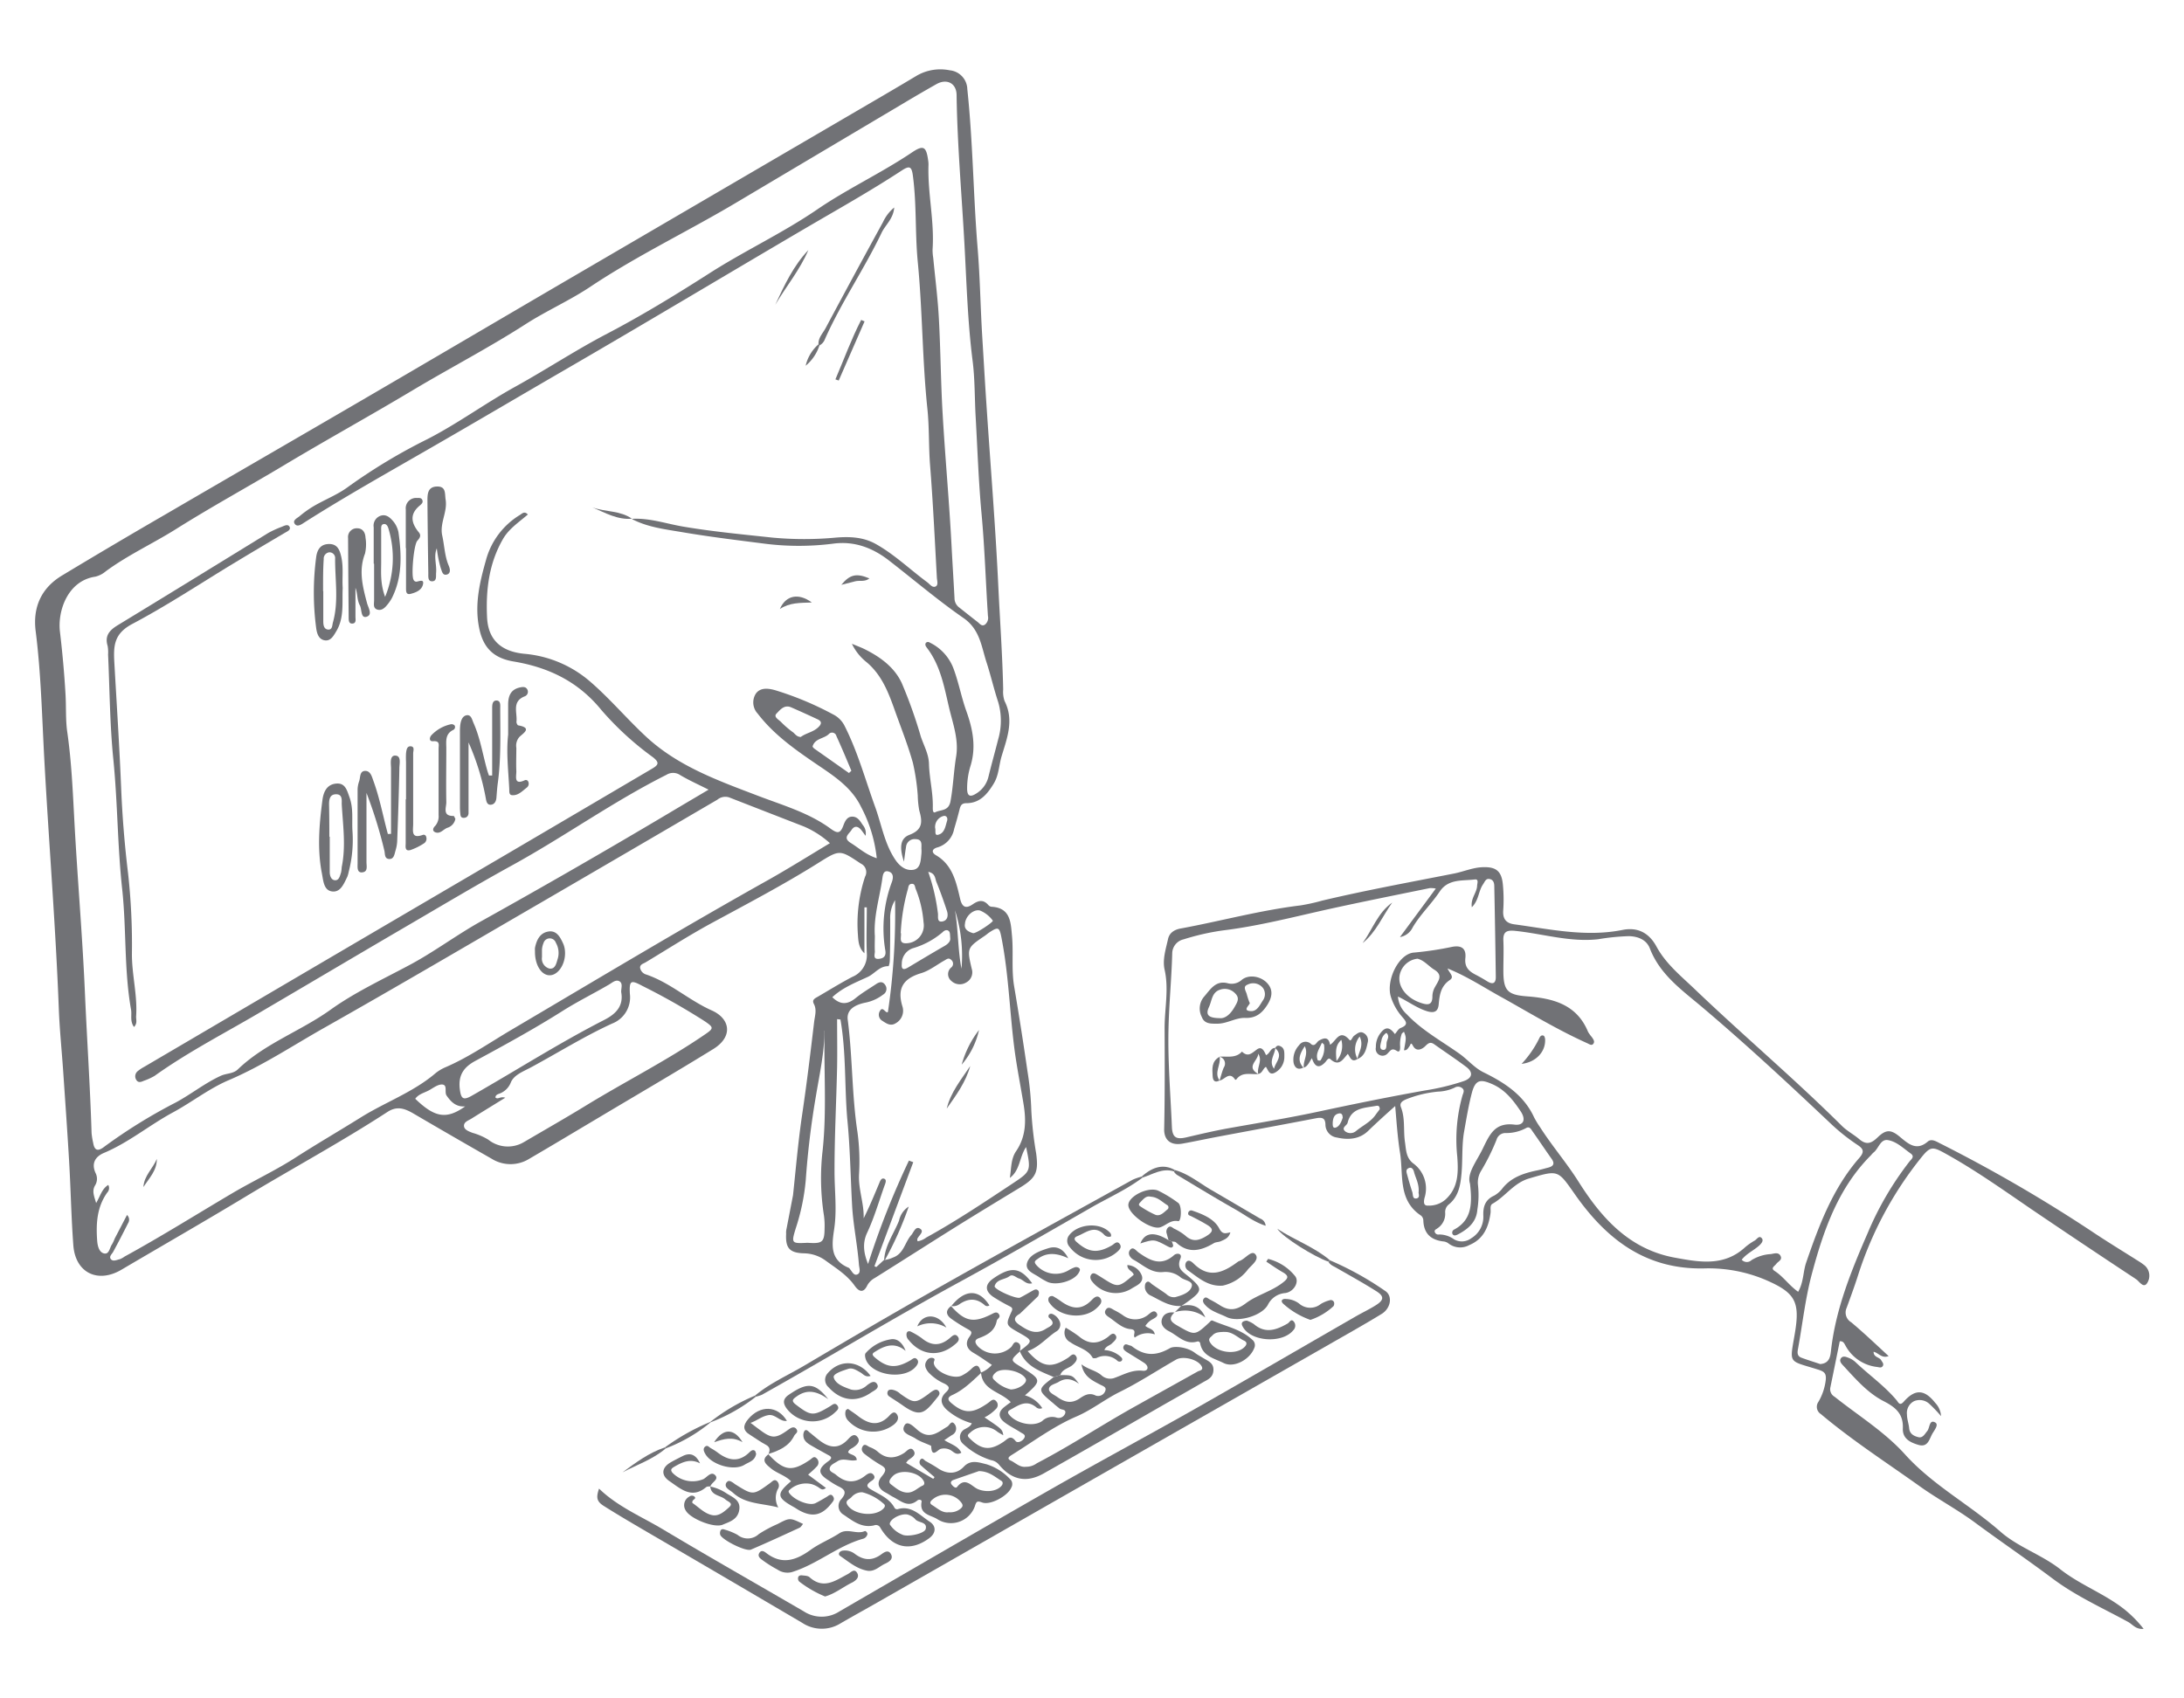 <svg xmlns="http://www.w3.org/2000/svg" width="450" height="350" viewBox="0 0 450 350"><title>img_aaf</title><path d="M202.13,282.85a5.84,5.84,0,0,0,2.24-1.58c-1.28-.84-2.5-1.74-3.81-2.49-1.49-.86-1.7-2.09-.81-3.3.65-.9.46-1.13-.34-1.57a34.17,34.17,0,0,1-3.35-2.1c-1.11-.79-1.34-1.72-.1-2.65l0,0c2.85,3.18,4.61,3.54,8.31,1.68.53-.26,1.12-.66,1.56,0s-.37.91-.45,1.32c-.39,2.12-1.91,2.95-3.7,3.61-1,.36-.8,1-.17,1.7a4.9,4.9,0,0,0,6.77.19c.45-.37.58-1.43,1.47-.95.71.38.46,1.15.38,1.8l0,0c-2,1.82-2,1.82.34,3.24l.19.12c3.94,2.45,4,2.65.53,5.68a6.33,6.33,0,0,1,3.56,2.63,1.14,1.14,0,0,1-1.31-.23c-2-1.57-3.58-.34-5.25.56-.46.24-.67.53-.28,1,1.43,1.84,5,2.64,6.83,1.33a2.93,2.93,0,0,1,2.94-.71,1.42,1.42,0,0,0,1.8-.88c.23-.89-.77-.66-1.18-1s-.81-.63-1.2-1c-3.41-2.85-3.41-2.85,0-5.46l1.36-.41c2.52,0,2.52,0,3.87,1.8-1.65-1.2-2.91-1.18-4.2-.4-.73.45-1.94.6-2,1.5,0,.7,1,1.12,1.69,1.59,1.5,1.08,2.91,1.48,4.65.31.88-.6,1.94-1.28,3.28-.59a1.55,1.55,0,0,0,2-1c.31-.8-.65-1-1.18-1.31-1.63-.86-3.3-1.65-3.74-4.12,1.42,1.07,2.95,1.25,4.12,2.26a2.64,2.64,0,0,0,2.5.6c2-.68,3.72-1.78,6-1.54,1.15.13,1.4-.92.23-1.67s-2.37-1.47-3.56-2.22c-.46-.29-.88-.71-.56-1.26s.8-.17,1.21-.07a1.5,1.5,0,0,1,.42.15c2.54,2,4.92,2.12,7.88.41.89-.51,3.58-.23,5.17,1,.53.4,1.12.7,1.68,1.05,1,.61,2.18,1,2.1,2.53s-1.22,1.92-2.22,2.5c-2.86,1.67-5.75,3.29-8.62,4.93-8,4.61-16.06,9.25-24.13,13.81-3.55,2-6.59,1.37-9.21-1.8a2.69,2.69,0,0,0-1.66-.94,15,15,0,0,1-5.82-3.42,1.83,1.83,0,0,1,.52-3c.5-.3,1.06-.5,1.35-1.17a13.47,13.47,0,0,1-5-2.65c-1.33-1.15-1.74-2.41-.33-3.73.88-.83.72-1.23-.26-1.78a9.85,9.85,0,0,1-3.39-2.4c-.58-.77-.91-1.54-.25-2.4a1.1,1.1,0,0,1,1.15-.51c.75.17.23.62.25,1,.1,1.8,4.14,3.58,5.86,2.59a8,8,0,0,0,1.81-1.26c1.38-1.42,1.77-.51,2.07.78-1.83,1.69-3.59,3.48-5.91,4.53-.82.38-1.18.82-.28,1.6,2.48,2.14,4.2,2.29,6.95.5a9.11,9.11,0,0,0,1.08-.76c.45-.39.89-.57,1.33,0a1.1,1.1,0,0,1,0,1.43,8.53,8.53,0,0,1-2.45,1.84c3.66,2.47,3.66,2.47,3.86,3.69-.47-.28-.84-.48-1.19-.71a4.21,4.21,0,0,0-5.65.19c-.6.46-.58.68-.08,1.16,2.42,2.39,4.21,2.59,7,.68.81-.55,1.42-1.48,2.45-.14.36.48,1.29.12,1.71-.49.57-.8-.23-1-.67-1.3-1.11-.72-2.33-1.29-3.36-2.1-1.19-.93-1.35-2.06,0-3.12.43-.34.87-.66,1.33-1C206.14,286.74,202.42,286.56,202.13,282.85Zm9.27,19.42a3.68,3.68,0,0,0,2.24-.73c7-3.64,13.55-8,20.4-11.8,4.23-2.37,8.48-4.72,12.71-7.09.42-.24,1.35-.25.79-1.18-.81-1.34-3.75-2.11-5.22-1.28-3.89,2.22-7.64,4.71-11.65,6.68-3,1.49-5.65,3.63-8.79,5-4.81,2.05-9,5.22-13.48,8-.42.26-1,.69-.2,1.1C209.23,301.41,210.06,302.44,211.4,302.27Zm-3.12-15.93c1.79-.07,3.47-1.41,3.07-2.19-.84-1.62-4.84-2.47-6.19-1.3-.45.39-.94.95-.34,1.49A7.11,7.11,0,0,0,208.28,286.34Z" fill="#717276"/><path d="M274,259.71A64,64,0,0,1,285.36,266c1.64,1,1.24,3.6-.68,4.77-3.51,2.15-7.11,4.16-10.68,6.21l-45.42,25.93-47.9,27.38c-2.49,1.42-5,2.8-7.48,4.24a7.3,7.3,0,0,1-7.94-.12q-15.4-9.06-30.84-18.07c-3.3-1.93-6.61-3.85-9.84-5.89-1.66-1-1.79-1.79-1.15-3.68,3.83,3.72,8.74,5.75,13.22,8.43,9.59,5.74,19.32,11.25,29,16.89a6.73,6.73,0,0,0,7.29,0c14.57-8.45,29.12-16.93,43.74-25.28,9.45-5.39,19-10.52,28.5-15.88,11.43-6.48,22.78-13.1,34.17-19.65,1.34-.77,2.74-1.43,4.05-2.25,1.81-1.12,1.87-1.91.09-3-2.67-1.69-5.45-3.21-8.18-4.79-.57-.33-1.22-.55-1.56-1.18Z" fill="#717276"/><path d="M186.7,301.47l5.59,3.29.27-.36c-.91-.78-1.84-1.54-2.73-2.35a.88.88,0,0,1-.22-1.2c.43-.59.76,0,1.09.22.9.49,1.79,1,2.65,1.57,1.86,1.21,3.78,1.16,5.24-.39s3.16-.85,4.67-.5a11.21,11.21,0,0,1,4.8,3,1.41,1.41,0,0,1,.32,1.79c-.69,1.72-4.31,3.71-6,3.09-1.08-.38-1.21-.22-1.54.84a5.23,5.23,0,0,1-7.64,2.64c-1.33-.91-3.82-.93-3.31-3.63.08-.46-.58-.51-.84-.29-1.95,1.62-3.43.11-5-.69-.52-.26-1-.62-1.52-.89-1.59-.82-2-2-.83-3.39s.75-1.78-.48-2.46a29.82,29.82,0,0,1-2.91-2c-.57-.41-1-1-.56-1.7s1,0,1.52.18a5.37,5.37,0,0,1,1.53.87c1.74,1.58,3.53,1.54,5.45.34.6-.38,1.35-1.47,2-.51s-.5,1.48-1.15,2A3.57,3.57,0,0,0,186.7,301.47Zm15,1.69c-1.52.53-3.37,1.16-5.21,1.81-.49.17-.76.54-.38,1s.84.79,1.09.46c1.72-2.2,3-.07,4.35.47,1.59.65,3.78.49,4.81-.71.29-.34.33-.75,0-1C205,304.36,203.81,303.2,201.7,303.16ZM187,307.59c1.29,0,2.08-1,3.13-1.45.34-.15.41-.53.19-.93-1-1.92-4.9-2.55-6.38-1-.45.47-1.05,1.16-.37,1.68C184.57,306.63,185.57,307.58,187,307.59Zm8.5,4.05a3.31,3.31,0,0,0,2.36-.69c.44-.36.67-.68.24-1.26a4.1,4.1,0,0,0-5.76-.84c-.49.39-1.05.84-.26,1.32C193.16,310.83,194.15,311.84,195.49,311.64Z" fill="#717276"/><path d="M174.75,299.27c.46.63,1.61.4,1.8,1.59-1.29.43-2.74-.54-4,.28-.61.41-1.47.7-1.59,1.43s.8.92,1.28,1.34c1.95,1.69,3.91,1.84,6,.22.51-.4,1.21-.9,1.75-.19s-.2,1.09-.66,1.41c-1.16.84-.43,1.27.33,1.71,1.69,1,3.59,1.75,4.62,3.61a.6.6,0,0,0,.74.32c2.8-.79,4.53,1.29,6.5,2.57,1.46.94,1.34,2.39-.05,3.42-3.86,2.86-7.6,2.09-10.1-2.18a1,1,0,0,0-1.28-.45c-2.55.59-4.38-.92-6.25-2.19a2.06,2.06,0,0,1-.46-3.26c1.17-1.39.64-2-.68-2.62a15.88,15.88,0,0,1-1.89-1.15c-2.3-1.44-2.39-2.4-.15-4,1-.72.55-1-.12-1.34-1.16-.65-2.32-1.27-3.46-1.94-.77-.45-1.52-1-1.55-2a1.57,1.57,0,0,1,.25-1c.33-.34.66,0,.94.26.75.6,1.47,1.23,2.23,1.8,1.93,1.44,3.78,1.76,5.66-.18.5-.51,1.37-1.63,2.14-.49.59.87-.28,1.62-1.06,2.12C175.29,298.57,174.9,298.77,174.75,299.27Zm2.92,8.25a2.84,2.84,0,0,0-2.22,1c-.4.49-1.49.69-.79,1.7,1.41,2,5.65,2.39,7.34.69.42-.42.44-.77,0-1.08A10.53,10.53,0,0,0,177.67,307.52Zm5.66,6.61a5.46,5.46,0,0,0,2.55,2.11c1,.56,4.6-.14,4.86-1.16.37-1.54-1.58-1.2-2.2-2.05a3.09,3.09,0,0,0-1.28-.83C186.06,311.65,183.27,312.94,183.33,314.13Z" fill="#717276"/><path d="M218.47,283.37l-1.36.41c-2.78-1.2-5.74-2.17-7-5.36l0,0c2.78-2.11,2.78-2.11-.19-3.8-2.72-1.55-2.75-1.57-1.47-4.4.34-.73-.13-.87-.6-1.12a35.84,35.84,0,0,1-3.24-1.87c-1.73-1.22-1.67-2.57.06-3.77,3.66-2.54,5.57-2.32,8,1-1.23.33-1.84-.76-2.73-1-.67-.22-1.29-1-2-.42-1,.7-2.6.57-3,2-.17.67,4.47,2.74,5.24,2.37s1.79-1,2.7-1.49c.33-.18.7-.31,1,0s.19.8,0,1.21c0,0-3.72,3.6-3.77,3.62-1.25.69-1.33,1.41-.12,2.24,1.69,1.17,3.41,2.19,5.46.88.81-.53,2.35-.95.71-2.31a.49.49,0,0,1,.12-.76.75.75,0,0,1,.6,0,2.74,2.74,0,0,1,1.55,1.79,1.66,1.66,0,0,1-.89,1.85c-1.93,1.3-3.45,3.17-5.8,4,3,3.37,4.86,3.6,8.35,1.35.46-.3,1.07-1.18,1.64-.28.39.61-.14,1.25-.65,1.71C220.28,282,218.9,282.08,218.47,283.37Z" fill="#717276"/><path d="M235.43,242.67c-3.3,2.49-7.07,4.15-10.62,6.19-9.05,5.2-18.08,10.42-27.24,15.41-13.68,7.46-27,15.56-40.58,23.16a7.16,7.16,0,0,1-1.24.39l-.19-.21c3.06-2.56,6.72-4.16,10.11-6.16,9.61-5.69,19.25-11.33,29-16.82,12.85-7.26,25.8-14.37,38.72-21.52a11.66,11.66,0,0,1,1.86-.64Z" fill="#717276"/><path d="M242,270.46c-1.31,1.28-.85,1.9.65,2.75,3.5,2,3.53,2.1,6.51-.68.22-.2.39-.51.69-.38,2.76,1.21,5.85,1.76,8.15,3.92a1.42,1.42,0,0,1,.42,1.76c-.89,2.32-4.14,4.14-6.3,3.06-1.84-.93-4.31-1.36-4.82-4a.48.48,0,0,0-.63-.43c-2.44.72-3.95-1.19-5.78-2.11-.89-.45-1.82-1.25-1.5-2.45s1.42-1.57,2.63-1.41Zm10.27,4c-.87.07-1.78,0-2.44.72-.36.41-1,.65-.51,1.44,1.23,2.08,5.19,2.7,7,1.07.56-.5.74-1.06.06-1.39C255,275.68,253.93,274.37,252.24,274.49Z" fill="#717276"/><path d="M158.3,299.68c3.26,3.47,4.88,3.69,8.61,1.14.41-.27.78-.84,1.32-.32a1.17,1.17,0,0,1,0,1.78c-.53.59-1.15,1.09-1.72,1.62l3.67,2.73c-.67.54-1,.25-1.36,0a5.36,5.36,0,0,0-1.57-.78,5,5,0,0,0-4.53,1.15c-.39.3-.22.56.06.89,1.18,1.38,4,2.46,5.22,1.89.79-.39,1.55-.85,2.31-1.29.43-.26.87-.77,1.31-.15s.07,1-.26,1.42c-2,2.58-4,3-6.79,1.43-.32-.18-.62-.4-.94-.58-3.62-2-3.71-2.74-.64-5.36-1.21-1.24-3-1.65-4.25-2.74-.91-.76-2-1.62-.42-2.8Z" fill="#717276"/><path d="M178.73,316.13a1.27,1.27,0,0,1-1,1c-5.24,1.51-9.41,5.27-14.62,6.86a3.65,3.65,0,0,1-2.91-.53,25.31,25.31,0,0,1-3.16-2c-.47-.33-1-.8-.57-1.46s1-.26,1.36,0c3.28,2.57,6.21,1.55,9.22-.63,1.83-1.32,4-2.16,5.9-3.4,1.72-1.12,3.56.33,5.26-.46C178.37,315.49,178.72,315.77,178.73,316.13Z" fill="#717276"/><path d="M243.34,269.13c-2.34.16-4.2-1.12-6.15-2.1a2.06,2.06,0,0,1-1.29-1.67c0-.45,0-.94.42-1.18s.74.25,1.08.49c.95.68,1.95,1.31,2.91,2a2.22,2.22,0,0,0,1.81.65c1.36-.36,3-.9,3.41-2.14s-1.45-1.27-2.24-1.92a4.89,4.89,0,0,0-3.5-1.13c-2.6.31-4.22-1.44-6.17-2.49-.76-.4-1.34-1.29-.82-2,.64-.91,1.27.1,1.8.47,2.33,1.65,4.62,2.92,7.3.55.56-.5,1.78-.4,1.31.72-.83,2,.49,2.68,1.58,3.59,3.08,2.58,3.08,3-.21,5.38-.42.3-.85.57-1.28.86Z" fill="#717276"/><path d="M261.28,259.43a10.32,10.32,0,0,1,5.53,3.5c1,1.17-.18,3.29-2,3.54a4.34,4.34,0,0,0-3.58,2.44c-1.24,2.25-6.11,3.68-8.51,2.5-1.49-.74-3.2-1.15-4.38-2.46-.36-.4-.69-.88-.28-1.36s.81,0,1.17.18c.72.37,1.42.76,2.1,1.2,1.89,1.22,3.42,1.07,5.35-.38,2.3-1.74,5.29-2.44,7.64-4.28,1.12-.87,1.32-1.36,0-2.12s-2.28-1.46-3.41-2.2Z" fill="#717276"/><path d="M232.49,248.37c-.07-1.8,4.06-3.9,6.15-3a25.68,25.68,0,0,1,4.12,2.52c.81.58.65,3.88,0,3.76-1.55-.3-2.44.83-3.65,1.25C237.26,253.57,232.56,250.32,232.49,248.37Zm4.58-1.76c-.93-.25-1.5.52-2.17,1.21-.41.43-.19.64.13.83a20.43,20.43,0,0,0,3,1.68c1,.4,1.75-.46,2.47-1.06a.55.55,0,0,0,0-.93C239.45,247.72,238.61,246.7,237.07,246.61Z" fill="#717276"/><path d="M165.47,314.05c-.26.29-.44.66-.74.79-3.32,1.53-6.64,3.06-10,4.5-1.06.45-5.78-1.91-6.31-3a1.22,1.22,0,0,1,0-.82c.14-.42.5-.46.9-.3a12.5,12.5,0,0,1,2.63,1.07,3.34,3.34,0,0,0,4.41-.16,26,26,0,0,1,3.87-2.07C162.74,312.74,162.75,312.75,165.47,314.05Z" fill="#717276"/><path d="M251.93,264.94c-3,.23-5-1.62-7.1-3.11a1.26,1.26,0,0,1-.4-1.76c.51-.61,1.18,0,1.53.34,3.22,3.19,6.19,1.78,9.14-.42a.75.75,0,0,1,.2-.1c1.23-.37,2.52-2.35,3.34-1.43,1,1.14-.92,2.32-1.66,3.33A8.8,8.8,0,0,1,251.93,264.94Z" fill="#717276"/><path d="M158.32,299.7c.37-.83.41-1.49-.58-2s-2.11-1.33-3.18-2c-1.54-.91-1.5-1.94-.42-3.23,2.47-2.95,6.07-2.87,8,.34-1.51.22-2.34-1.46-3.87-1.18-1.37.26-2.31,1.15-3.63,1.59,4.11,3.09,4.54,3.82,7.92,1.31.46-.34,1.12-.66,1.56,0s-.24.89-.47,1.33c-1.12,2.25-3.19,3.11-5.39,3.79Z" fill="#717276"/><path d="M240.76,255.56c-.11-.42-.24-.85-.34-1.28a1.2,1.2,0,0,1,.34-1.4c.45-.32.82.14,1.18.33a11,11,0,0,1,2.24,1.38c1.43,1.32,2.66,1.17,4.3.19s1.56-1.6.1-2.45c-1-.6-2.05-1.14-3.09-1.67-.32-.16-.76-.21-.67-.69a.62.62,0,0,1,.84-.49c2.17.74,4.5,1.69,5.53,3.64.68,1.28,1.23,1.08,2.32.84-.34,1.23-1.22,1.47-1.95,1.82-.46.21-1.05.16-1.47.42-2.65,1.57-5.24,2.22-7.79-.18-.18-.17-.56-.13-.85-.18Z" fill="#717276"/><path d="M146.34,306.34a9.26,9.26,0,0,1,3.43,1.46c1.34.82,3,1.45,2.5,3.61-.42,1.81-2.05,2.23-3.35,2.79-1.79.77-6.71-1.24-7.63-2.92a2,2,0,0,1,.73-2.86.84.84,0,0,1,1-.06c.5.4,0,.56-.22.82s-.17.52-.1.57c1.32.89,2.48,2.19,4.07,2.49,1.39.27,2.53-.79,3.47-1.64s-.24-1.12-.76-1.58c-1-.91-3-.77-3.13-2.7Z" fill="#717276"/><path d="M179.38,283.54c-1.09.36-1.52-.4-2.13-.73-.77-.43-1.56-1-2.47-.72-1.15.38-3.17,1-3,1.75.34,1.38,2.13,2,3.55,2.51a3.53,3.53,0,0,0,3.28-.85c.61-.46,1.54-1.18,2.1-.28s-.63,1.34-1.22,1.75c-3.05,2.14-6.25,1.73-8.82-1.14a2,2,0,0,1-.16-2.8C173,280.06,177,280.27,179.38,283.54Z" fill="#717276"/><path d="M228.9,254.81a1.31,1.31,0,0,1-1.4-.37c-2-2.09-3.75-.39-5.54.31-.38.15-.9.5-.19,1.14,2.49,2.24,4.36,2.46,7.32.76.49-.28,1.1-1.11,1.67-.22.44.7-.21,1.23-.7,1.66a6.7,6.7,0,0,1-9.67-1.13,1.85,1.85,0,0,1-.21-2.25c1.65-2.4,6-2.91,8.2-1C228.7,254,229.05,254.28,228.9,254.81Z" fill="#717276"/><path d="M186.6,278.39c-2.16-1.8-4.14-1.18-6.13.07-.6.37-1,.57-.27,1.23,2.54,2.21,4.38,2.39,7.38.65.42-.24.86-.76,1.35-.24s.12,1.11-.26,1.56c-2.3,2.7-8.76,1.87-10.2-1.33-.19-.43-.35-1.19-.12-1.46a8.68,8.68,0,0,1,5.08-2.85C184.9,275.7,186,276.79,186.6,278.39Z" fill="#717276"/><path d="M170.66,288.34c-2.11-1.5-4.16-2.23-6.49-.58-.88.62-1.18.94-.16,1.72,3.06,2.34,3.56,2.4,7,.33.5-.3,1-.85,1.52-.18s-.13,1.08-.53,1.48a6.71,6.71,0,0,1-9.94-.88c-.7-1-.84-1.89.44-2.78C166.33,284.82,167.91,284.89,170.66,288.34Z" fill="#717276"/><path d="M194.58,296.78c1.39.88,2.83,1.2,3.5,2.59-1,.58-1.53-.11-2.11-.47a2.76,2.76,0,0,0-2.1-.33c-.63.11-1.91,2.08-2-.56,0-.18-2.2-.84-3.2-1.54s-3.29-1.1-2.26-2.8c.65-1.06,2.06.57,2.84,1.18,2.39,1.9,4.08.23,5.92-.84.5-.29.83-1.4,1.49-.57a1.48,1.48,0,0,1-.49,2.28C195.71,296,195.23,296.35,194.58,296.78Z" fill="#717276"/><path d="M220.11,259.3c-2.46-1.13-4.43-1.24-6.28.12-.4.3-.91.53-.37,1.19a5.27,5.27,0,0,0,6.68,1.19,7,7,0,0,1,1.38-.66,1,1,0,0,1,.8.17c.37.3.12.66-.06,1-1,1.75-4.86,2.77-6.64,1.76a13.58,13.58,0,0,1-1.34-.76c-1.13-.84-3.15-1.37-2.65-3.08s2.65-2.45,4.37-3C217.56,256.75,219,257.16,220.11,259.3Z" fill="#717276"/><path d="M146.37,306.32c-.29,0-.67,0-.85.13-3,2.55-5.3.33-7.61-1.24-1.73-1.19-1.6-2.72.19-3.8.82-.48,1.68-.9,2.52-1.33,1.72-.87,2.83-.19,3.62,1.49-2-1.06-3.67-.26-5.35.72-.56.34-.79.59-.37,1.17a5.76,5.76,0,0,0,6.42,1.35c.77-.42,1.6-1.68,2.43-.79s-.81,1.46-1,2.32Z" fill="#717276"/><path d="M219.59,273.61a28.18,28.18,0,0,1,2.73,1.79c2,1.69,3.91,1.63,5.93.14.48-.36,1.09-1.15,1.63-.35.44.65-.31,1.2-.77,1.66s-1.23.52-1.56,1.37a5.42,5.42,0,0,1,3.34,1.36c.22.21.45.44.29.75s-.63.36-.92.12a3.83,3.83,0,0,0-4.32-.61c-.23.09-.72.08-.79,0-1-1.82-3.09-2.13-4.6-3.23A2.19,2.19,0,0,1,219.59,273.61Z" fill="#717276"/><path d="M160.37,310.66c-3.3-.89-6.72-.66-9.3-3-.43-.39-1-.67-1.35-1.09a.85.85,0,0,1,.11-1.2c.32-.33.68-.13,1,.05s.47.35.72.5c3.61,2.25,3.62,2.26,7.12-.29.48-.35.9-.93,1.48-.35a1.3,1.3,0,0,1,.09,1.64A4.05,4.05,0,0,0,160.37,310.66Z" fill="#717276"/><path d="M170,329a22.77,22.77,0,0,1-5.34-3.09.93.93,0,0,1-.22-.78c.07-.44.48-.53.86-.48s1.15.06,1.48.36c2.9,2.63,5.36.7,7.92-.63.57-.3,1.29-1.22,1.88-.29s-.19,1.58-.93,2C173.75,327,172.08,328.42,170,329Z" fill="#717276"/><path d="M236,273.24c.65.62,1.7.52,1.95,1.75a4.45,4.45,0,0,0-4.13.65c-.52-.5.64-1.61-.91-1.74-1.7-.15-3-1.5-4.38-2.43-.56-.36-1.18-.86-.66-1.6s1.18-.16,1.73.13a14.67,14.67,0,0,1,1.71,1,4.23,4.23,0,0,0,5.46-.23c.47-.36,1.07-.86,1.53-.21s-.28,1-.75,1.28A3.86,3.86,0,0,0,236,273.24Z" fill="#717276"/><path d="M256.89,272.15a6.05,6.05,0,0,1,1.45.71c2.38,2.05,4.65,1.22,7-.13.36-.22.67-1.05,1.23-.39a1.32,1.32,0,0,1-.11,1.81c-2.25,2.75-8.62,2.35-10.33-.64C255.67,272.79,255.75,272.25,256.89,272.15Z" fill="#717276"/><path d="M233.6,262.7c-.2-.79-1.36-.91-1.31-2a3.37,3.37,0,0,1,3,2.24c.37,1.39-1,1.92-2,2.52a6.17,6.17,0,0,1-8.13-1.21c-.43-.49-.7-1.05-.32-1.58s.92-.16,1.36.1l.74.46C230.38,265.43,230.38,265.43,233.6,262.7Z" fill="#717276"/><path d="M178.81,323.71c-2.24-.36-3.92-1.85-5.7-3.06-.57-.39-.12-1.06.66-1.11a3.32,3.32,0,0,1,2.29.62c1.77,1.35,3.5,1.58,5.42.23.53-.38,1.5-1.18,2.08-.16s-.31,1.6-1.15,2C181.23,322.74,180.3,323.88,178.81,323.71Z" fill="#717276"/><path d="M183.76,286.37a3.27,3.27,0,0,1,1.75.87c2.84,2,3.08,2,5.78.05a9.19,9.19,0,0,1,.89-.65c.38-.22.83-.44,1.2,0s.16.83-.13,1.19c-2.6,3.24-3.47,4.48-7.25,1.79-.9-.64-1.84-1.21-2.75-1.83a.81.81,0,0,1-.37-.95C183,286.38,183.39,286.36,183.76,286.37Z" fill="#717276"/><path d="M270,272a16.55,16.55,0,0,1-5.58-3.31c-.65-.59-.25-1.1.57-1a4.76,4.76,0,0,1,2.68.94,3.45,3.45,0,0,0,4.47.09,7,7,0,0,1,1.82-.76.7.7,0,0,1,.91.41,1,1,0,0,1-.11.8A13.13,13.13,0,0,1,270,272Z" fill="#717276"/><path d="M174.71,290.33c.76.54,1.48,1,2.17,1.55,2.09,1.58,4.12,2.12,6.23,0,.35-.36,1.12-1.4,1.75-.32.43.75,0,1.49-.74,2.06a7,7,0,0,1-9.49-1,2.11,2.11,0,0,1-.39-1.87C174.27,290.53,174.55,290.44,174.71,290.33Z" fill="#717276"/><path d="M216.91,267.09a17.13,17.13,0,0,1,1.49.92c2.15,1.61,4.24,2.2,6.44,0,.39-.39,1.18-1.3,1.83-.51s-.09,1.49-.68,2.05c-2.58,2.45-7.67,1.91-9.7-1a1.05,1.05,0,0,1-.25-1C216.15,267.23,216.36,267.06,216.91,267.09Z" fill="#717276"/><path d="M187.57,274.37a16,16,0,0,1,2.33,1.38c1.93,1.61,3.77,1.69,5.73.06.43-.35,1.08-1.14,1.69-.4s-.14,1.3-.7,1.76c-3.11,2.56-6.84,2.15-9.37-1a1.54,1.54,0,0,1-.45-1.39C186.89,274.46,187.07,274.27,187.57,274.37Z" fill="#717276"/><path d="M155.8,299.61c-.26,1.46-1.51,1.69-2.39,2.24-2.23,1.39-6.89,0-8.13-2.3-.25-.46-.49-1,0-1.42s.81.1,1.17.3a12.82,12.82,0,0,1,1.48.95c2.18,1.64,4.33,2,6.46-.07.32-.3.68-.65,1.14-.35C155.68,299.09,155.73,299.45,155.8,299.61Z" fill="#717276"/><path d="M242.11,241.13c2.73.77,4.91,2.58,7.31,4,3.44,2,6.83,4,10.25,6a1.69,1.69,0,0,1,1.11,1.47c-2.39-.76-4.22-2.22-6.2-3.34-4.08-2.31-8.09-4.76-12.11-7.17a3.28,3.28,0,0,1-.6-.63Z" fill="#717276"/><path d="M273.72,260c-2.82-.94-9.37-5-10.55-6.78,3.52,2.32,7.58,3.72,10.84,6.48Z" fill="#717276"/><path d="M196,269.16c2.89-3.62,5.76-3.47,7.86-.15a.75.75,0,0,1-1-.08c-1.71-1.48-3.43-1.37-5.21-.14a2.15,2.15,0,0,1-1.68.34Z" fill="#717276"/><path d="M137.18,298.48c-2.63,2.26-5.91,3.35-8.92,4.94,2.72-2,5.45-4.05,8.74-5.14Z" fill="#717276"/><path d="M137,298.28a44.75,44.75,0,0,1,9.35-5.25l.07.07a32.48,32.48,0,0,1-9.25,5.38C137.12,298.41,137.06,298.35,137,298.28Z" fill="#717276"/><path d="M155.75,287.82a35,35,0,0,1-9.33,5.28l-.07-.07a39.33,39.33,0,0,1,9.21-5.42Z" fill="#717276"/><path d="M240.76,255.56l.69.28c.1.34.37.8.24,1-.27.47-.7.21-1.11,0-2.78-1.5-2.79-1.49-5.62-.59C235.87,254,237.79,253.72,240.76,255.56Z" fill="#717276"/><path d="M195,273.59a6.28,6.28,0,0,0-6-.25C190.1,270.56,193.38,270.59,195,273.59Z" fill="#717276"/><path d="M147.14,297.21c1.86-2.91,4.1-2.93,5.86,0C150.94,296,149.16,296.51,147.14,297.21Z" fill="#717276"/><path d="M242,270.49l1.35-1.36,0,0c2.2-.48,4,0,5,2.37a6.84,6.84,0,0,0-6.34-1.07Z" fill="#717276"/><path d="M241.87,241.39c-2.38-.74-4.34.61-6.44,1.28l-.2-.2c2.43-2.17,4.66-2.6,6.88-1.33Z" fill="#717276"/><path d="M163.4,246.29c.59-5.57,1.07-11.15,1.89-16.67.94-6.34,1.71-12.7,2.46-19.05.15-1.22.59-2.46-.06-3.69-.46-.88.27-1.16.83-1.49,2.35-1.37,4.67-2.81,7.08-4.07a4.84,4.84,0,0,0,3-4.9c-.12-3.14,0-6.28,0-9.43l-.49,0v9.46c-1.17-1.09-1.25-2.45-1.34-3.78a30.79,30.79,0,0,1,1.47-12,1.94,1.94,0,0,0-.89-2.71c-4.32-2.87-4.29-2.92-8.75-.12-7.17,4.5-14.66,8.42-22.09,12.45-4.58,2.49-9,5.33-13.44,8-.48.3-1.24.44-1.18,1.17a1.77,1.77,0,0,0,1.3,1.38c4.92,1.69,8.77,5.3,13.49,7.4,3.77,1.69,4.44,5.38.28,7.95-7.82,4.82-15.77,9.45-23.66,14.16-4.74,2.82-9.47,5.66-14.23,8.44a7.33,7.33,0,0,1-7.77,0q-8.15-4.65-16.24-9.39c-1.75-1-3.3-1.51-5.23-.25-9.56,6.22-19.6,11.63-29.36,17.53-8.43,5.09-17,10-25.48,15-4.9,2.86-9.46.58-9.88-5.05s-.53-11.46-.86-17.18c-.37-6.32-.82-12.63-1.25-18.94-.29-4.19-.72-8.37-.88-12.57-.66-17.23-2.07-34.42-3-51.64-.47-8.75-.67-17.53-1.77-26.24-.62-4.92,1.15-8.88,5.43-11.46q10.68-6.44,21.46-12.68c13.34-7.78,26.71-15.5,40.05-23.28S101,67,114.44,59.13L175,23.76c4.64-2.71,9.28-5.4,13.88-8.16a9.71,9.71,0,0,1,6.83-1.11,4,4,0,0,1,3.6,3.88c1.16,10.92,1.23,21.92,2.13,32.86.49,5.94.57,11.91.93,17.86.3,4.85.57,9.7.9,14.54.82,12.43,1.85,24.84,2.43,37.27.34,7.07.85,14.12,1,21.19a5.83,5.83,0,0,0,.29,2.39c2,3.92.5,7.66-.61,11.35-.57,1.89-.56,3.92-1.65,5.69-1.33,2.17-2.85,4-5.63,4-1,0-1.21.55-1.4,1.33-.34,1.36-.72,2.7-1.11,4a4.87,4.87,0,0,1-3.37,3.76c-1.25.33-1.33,1.06-.39,1.62,3.45,2,4.19,5.56,5,9,.44,1.89,1.32,2,2.59,1.13s2.23-1,3.26.19a1,1,0,0,0,.58.31c4,.2,4,3.29,4.26,6.06.31,3.44-.14,6.91.44,10.36q1.48,8.73,2.75,17.52a61.8,61.8,0,0,1,.79,8.13,75.58,75.58,0,0,0,1,8.78c.5,3.81,0,5-3.29,7-4.4,2.67-8.8,5.34-13.17,8.06-5.61,3.51-11.19,7.09-16.8,10.6a3.82,3.82,0,0,0-1.54,1.52c-.84,1.76-1.81,1.19-2.6.07-1.57-2.23-3.85-3.61-6-5.19a7.76,7.76,0,0,0-4.54-1.49c-2.91-.11-3.73-1.12-3.58-4a3.64,3.64,0,0,1,.09-1.1m20.23,6.47a5.82,5.82,0,0,0,1.67-.49c2.26-.78,2.47-3.17,3.8-4.65.5-.56.9-2,1.9-1.24.79.61-.42,1.36-.67,2.07,0,.11,0,.26.07.46a4,4,0,0,0,1.78-.77c6-3.3,11.68-7.09,17.39-10.87,4.19-2.78,4.25-2.69,3.18-7.78-1.38,2-1.22,4.81-3.35,6.36.32-1.88.18-3.87,1.28-5.49,2.06-3,2.11-6.3,1.55-9.7-.64-3.92-1.43-7.82-1.93-11.76-.94-7.47-1.15-15-2.6-22.44-.44-2.28-.63-2.44-2.54-1.19-.3.2-.58.46-.88.66-3.69,2.51-3.74,2.52-2.73,6.83a2.36,2.36,0,0,1-1.15,2.82,2.52,2.52,0,0,1-3.08-.35,1.78,1.78,0,0,1,0-2.74,1,1,0,0,0,0-1.57c-.52-.53-.94-.13-1.37.11-1.61.89-3.11,2.12-4.83,2.63-3.65,1.09-5,3.11-3.85,6.85a2.94,2.94,0,0,1-1.37,3.46c-1.11.71-2,0-2.83-.53a1.44,1.44,0,0,1-.43-2c.59-1.1,1.17.61,1.64.22a138.62,138.62,0,0,0,1.47-23.05,7.08,7.08,0,0,0-1,4c0,2.8,0,5.61-.08,8.41a3.53,3.53,0,0,1-.24,1.2c-1.86-.08-2.84,1.53-4.3,2.21-2.53,1.17-5.19,2.2-7.31,4.18,1.67,1.64,3.16,1.52,4.8.19,1.31-1.07,2.78-1.93,4.19-2.87.67-.46,1.37-.67,1.91.16a1.37,1.37,0,0,1-.45,2,8.7,8.7,0,0,1-3.57,1.63c-2.71.54-3.94,1.76-3.7,3.54,1,7.68.84,15.45,2,23.12A44.39,44.39,0,0,1,177,242c-.16,3.16,1.06,6,.95,9.07,1.21-2.41,2.2-4.83,3.21-7.24.19-.47.43-1.12,1-.93s.31.85.14,1.3c-1.19,3.31-2.15,6.71-3.66,9.91-1,2.16-.64,4.27.22,6.37a170.37,170.37,0,0,1,8.42-21.31l.89.33-8,21.44.39.17,1.59-1.47ZM130.24,106.92c3.74-.21,7.26,1.09,10.88,1.66,6,1,12,1.56,17.95,2.2a70.44,70.44,0,0,0,13.23,0c2.81-.22,5.6-.11,8.16,1.33,3.88,2.18,7.06,5.27,10.61,7.89.52.39,1,1.14,1.66.88s.35-1.18.31-1.79c-.43-7.73-.79-15.46-1.4-23.17-.31-3.9-.15-7.83-.56-11.71-1.06-10.12-1-20.32-2-30.44-.55-5.88-.2-11.8-1-17.66-.25-1.81-.7-2-2.24-1-6.45,4.23-13.18,8-19.82,11.89-16.62,9.75-33.14,19.66-49.81,29.32-9.41,5.46-18.79,11-28.21,16.41-8.44,4.87-17,9.67-25.21,14.89-.61.39-1.45,1.05-2,.41-.65-.79.45-1.25.94-1.66a21.91,21.91,0,0,1,3.06-2.16c2.29-1.32,4.81-2.3,6.91-3.86A116.71,116.71,0,0,1,88.1,90.48C94.34,87.27,100,83.1,106.15,79.7c6.42-3.55,12.57-7.62,19.07-11,7.17-3.76,14.1-8,20.87-12.33,7.3-4.69,15.17-8.33,22.34-13.24,6.22-4.25,13.14-7.46,19.42-11.68,2.42-1.63,3-1.3,3.4,1.66a5.21,5.21,0,0,1,.06.88c-.19,5.83,1.25,11.58.84,17.43a10.53,10.53,0,0,0,.14,1.76c.4,4.16.94,8.32,1.16,12.49.36,6.56.39,13.13.78,19.68.52,9,1.36,18.05,1.83,27.09.19,3.61.42,7.21.61,10.82a2.39,2.39,0,0,0,.93,1.9c1.27,1,2.51,2,3.81,3,.43.33.86,1,1.52.57a1.78,1.78,0,0,0,.63-1.78c-.46-7-.67-14.07-1.32-21.09-.62-6.68-.84-13.39-1.22-20.09-.21-3.82-.14-7.69-.63-11.48-1-7.89-1.23-15.86-1.66-23.76-.56-10.29-1.48-20.58-1.63-30.9,0-2.47-2-3.5-4.14-2.3q-3.45,1.95-6.87,4-17.35,10.3-34.7,20.61c-9.86,5.84-20.22,10.79-29.78,17.17-4.23,2.82-9,4.93-13.26,7.66-7.56,4.86-15.52,9-23.21,13.59-8.88,5.32-18,10.34-26.86,15.66-7.32,4.38-14.8,8.47-22,13-4.77,3-9.94,5.36-14.51,8.73a5.13,5.13,0,0,1-2.14,1.09c-5.64.83-7.79,7-7.28,11.32s.89,8.49,1.14,12.76c.17,2.69,0,5.52.38,8,.86,6,1.13,12.16,1.45,18.17.62,11.69,1.64,23.36,2.16,35.06.42,9.79,1.09,19.58,1.39,29.37a14.58,14.58,0,0,0,.33,2c.25,1.55.94,1.82,2.21.85a108.87,108.87,0,0,1,14.8-9.17c3.18-1.71,6-4,9.3-5.51,1.14-.52,2.52-.39,3.48-1.3C54.58,215,62,212.49,68.22,208c4.91-3.5,10.51-6.12,15.91-9,5.15-2.71,9.84-6.27,14.93-9.11q19.36-10.78,38.42-22.11c2.73-1.63,5.48-3.25,8.52-5.05-2.21-1.11-4.08-1.95-5.85-3a2.59,2.59,0,0,0-2.83-.06c-11,5.52-21,12.72-31.79,18.65-7.46,4.1-14.77,8.48-22.13,12.77-9.65,5.64-19.26,11.34-28.91,17C46.9,212.61,39,216.6,31.83,221.73a12.51,12.51,0,0,1-2.21,1c-.59.27-1.17.45-1.55-.21a1.36,1.36,0,0,1,.33-1.8,7.9,7.9,0,0,1,1.28-.85l35.18-20.66q19.89-11.67,39.79-23.33,14.85-8.72,29.67-17.45c1.35-.79,1.65-1.27.15-2.43a62.31,62.31,0,0,1-10.56-9.68c-4.76-5.86-10.86-8.79-18.07-10-4.17-.69-6.33-2.86-7.13-7-.95-4.79.14-9.38,1.43-13.92a15.62,15.62,0,0,1,7-9.29c.43-.27.93-.85,1.62-.08-1.83,1.58-3.91,2.93-5.13,5.06-2.88,5-3.55,10.47-3.27,16.18.26,5.2,3.62,7.06,7.65,7.46a23.83,23.83,0,0,1,13.6,5.74c4.13,3.57,7.63,7.76,11.63,11.45,6.61,6.08,14.89,9,23.08,12.13,5.07,1.93,10.38,3.46,14.82,6.72,1.43,1.05,2,1,2.61-.59.33-.91.77-1.92,1.9-1.89s1.62,1,2.14,1.75a2.61,2.61,0,0,1,.55,2.2c-.32-.44-.55-.76-.8-1.09-.67-.87-1.45-1.13-2.11-.08-.49.78-1.85,1.58-.14,2.64s3.11,2.42,5.36,3.15a29.1,29.1,0,0,0-3.25-10.61c-2-4.1-5.7-6.42-9.29-8.86-4.4-3-8.72-6.06-12-10.34a3.37,3.37,0,0,1-.36-4.13c.92-1.24,2.43-1.1,3.88-.71a65.2,65.2,0,0,1,12,5,5.29,5.29,0,0,1,2.43,2.45c2.7,5.35,4.26,11.11,6.29,16.71,1.31,3.64,1.92,7.58,4.17,10.87.92,1.34,2.19,2.26,3.69,2s1.5-2,1.64-3.27a6.86,6.86,0,0,0,0-1.11c0-.85.21-1.89-1.17-1.93a1.77,1.77,0,0,0-2,1.64c-.16.92-.27,1.85-.42,3-1-3-.76-4.82,1.15-5.54,2.79-1.06,2.64-2.79,2-5a19.36,19.36,0,0,1-.31-3.07,44.13,44.13,0,0,0-1-6.74c-1-3.6-2.4-7.1-3.66-10.63-1.33-3.75-2.69-7.45-5.91-10.15a10.7,10.7,0,0,1-3-3.77c1.17.49,1.9.75,2.58,1.09,3.24,1.6,6.17,3.73,7.69,7a97.2,97.2,0,0,1,3.92,11c.61,1.87,1.64,3.6,1.69,5.68.08,2.94.84,5.84.79,8.8,0,.42-.08,1.44.54,1.13,1.1-.55,2.72-.18,3.1-2.23.56-3,.66-6.15,1.16-9.2.59-3.53-.68-6.83-1.47-10.19-1-4.28-1.77-8.65-4.56-12.27-.21-.29-.44-.61-.2-1a.61.61,0,0,1,.8-.06,9.75,9.75,0,0,1,5,5.65c1,2.76,1.54,5.68,2.53,8.44,1.33,3.69,2.05,7.37.9,11.22a15.79,15.79,0,0,0-.73,4.78c0,1.57.63,1.83,1.91,1a5.57,5.57,0,0,0,2.5-3.5c.63-2.57,1.35-5.12,2-7.69a13.68,13.68,0,0,0,0-7.61c-.92-2.79-1.57-5.67-2.49-8.46-1-3.2-1.37-6.61-4.67-8.89-5.31-3.68-10.25-7.9-15.36-11.86-3.32-2.57-7-4-11.29-3.49a55.8,55.8,0,0,1-14.55,0c-5.62-.72-11.24-1.4-16.81-2.35-3.46-.59-7-1-10.2-2.64ZM171,173.76a19.39,19.39,0,0,0-5.34-3.43c-5.14-2-10.29-4-15.41-6a2.58,2.58,0,0,0-2.46.48q-17.9,10.47-35.82,20.9c-15.08,8.75-30.1,17.59-45.27,26.16-6.49,3.67-12.7,7.81-19.62,10.75-4,1.71-7.56,4.52-11.44,6.62-4.84,2.61-9.1,6.2-14.22,8.35-1.75.74-2.64,2.11-1.74,4.12a2.6,2.6,0,0,1-.07,2.55c-.71,1.15-.23,2.2.2,3.66.87-1.48,1.2-2.95,2.5-3.73a1.34,1.34,0,0,1-.22,1.58c-2.13,3-2.32,6.38-2.07,9.89.08,1.11.39,2.31,1.3,2.61,1.19.38,1.24-1.13,1.76-1.84a8.81,8.81,0,0,0,.56-1.2l2.53-4.85a1.31,1.31,0,0,1,.22,1.69c-1,2-2,3.93-3.05,5.87-.27.5-.94,1-.49,1.55s1.24.13,1.85,0a4.08,4.08,0,0,0,.95-.53c7.62-4.17,15-8.81,22.44-13.2,4.18-2.45,8.6-4.52,12.68-7.13,4.44-2.86,9-5.51,13.48-8.3,5-3.14,10.7-5.16,15.29-9A8.63,8.63,0,0,1,91.64,220c4.89-2.08,9.24-5.13,13.79-7.81,17.66-10.42,35.26-21,53.13-31C162.71,178.84,166.75,176.31,171,173.76Zm-66.9,52.46c-2.57,1.59-4.8,2.95-7,4.33-.62.38-1.52.65-1.5,1.47s1.06,1.16,1.78,1.44a13.06,13.06,0,0,1,3.23,1.4,6.47,6.47,0,0,0,7.34.5c4.31-2.53,8.65-5,12.91-7.61,8.1-4.95,16.59-9.22,24.43-14.6,1.8-1.23,1.78-1.42-.06-2.68a138,138,0,0,0-12.86-7.29c-2.39-1.28-2.73-1.16-2.59,1.62a5.78,5.78,0,0,1-3.67,6.14c-5.75,2.64-11.12,6-16.67,9-1.52.83-3.49,1.51-4.17,3.09a4,4,0,0,1-2.53,2.4c-.3.11-.68.31-.65.76C102.65,226.65,103,225.88,104.13,226.22ZM128,204.49c-.07-.75.41-1.78-.34-2.25s-1.53.28-2.2.67c-3.15,1.84-6.48,3.49-9.49,5.39-5.85,3.7-11.88,7-18,10.31-2.47,1.33-3.57,3-3.23,5.83.25,2,.7,2.37,2.46,1.37,9.07-5.16,17.87-10.79,27.17-15.56C126.67,209.1,128.54,207.49,128,204.49Zm45.14,5.61-.66-.08c0,3.31.06,6.61,0,9.92-.16,7.17-.54,14.33-.53,21.5,0,3.9.51,7.81-.05,11.69-.49,3.31-1,6.5,3,8.15.12.05.2.21.29.33.41.48.77,1.35,1.5,1s.35-1.31.29-2c-.31-4.1-1.19-8.17-1.41-12.23-.33-5.94-.4-11.89-1-17.84C174,223.74,174.35,216.86,173.17,210.1Zm-3.27,2.31c0,4.52-1,8.92-1.73,13.32a174.25,174.25,0,0,0-2.12,17.49,44.23,44.23,0,0,1-2.06,9.91c-.92,3-.88,3.14,2.07,3a4.86,4.86,0,0,1,.66,0c2.77.17,3.19-.21,3.21-3a15.47,15.47,0,0,0-.13-2.64,49.53,49.53,0,0,1-.27-13.43C170.37,228.87,169.72,220.64,169.9,212.41Zm15.7-20.3c.34.75-.67,2.44,1.31,2.27a3.67,3.67,0,0,0,3.41-4.31,22.74,22.74,0,0,0-1.6-6.84c-.2-.44-.12-1.14-.84-1.09s-.66.72-.81,1.17A40.37,40.37,0,0,0,185.6,192.11ZM95.85,228c-1.83.15-2.87-.85-3.82-2.21-.53-.75.29-2.28-1-2.3-.91,0-1.84.78-2.74,1.25s-2.06.74-2.73,1.69C89.58,230.32,92,230.74,95.85,228ZM165,151.87c1.12-.85,2.69-1,3.75-2.15.69-.73.39-1.18-.34-1.51-1.8-.84-3.6-1.66-5.42-2.45-1.42-.61-2.31.59-3,1.3s.55,1.28,1,1.79a19.94,19.94,0,0,0,2.51,2.14C163.88,151.36,164.25,151.86,165,151.87Zm15.26,40.91c0,1.11-.06,2.21,0,3.31,0,.6-.46,1.66.89,1.5,1.09-.13,1.46-.72,1.25-1.82a27.24,27.24,0,0,1,1.38-14.05c.35-1,.26-1.88-.76-2.14s-1.13.84-1.22,1.47C181.24,185,180,188.77,180.25,192.78Zm15.54.62c-.08-.85,0-1.35-.41-1.61s-.88,0-1.19.33a16.42,16.42,0,0,1-6.14,3.3,3.35,3.35,0,0,0-2.25,3.21c-.12,1.16.37,1.3,1.28.76,2.51-1.5,5-3,7.56-4.47C195.42,194.47,195.86,193.91,195.79,193.4Zm-20.88-34.1.5-.46c-1-2.39-2-4.79-3.09-7.17a.91.91,0,0,0-1.59-.36c-1,.93-2.84.86-3.31,2.51,0,.12.23.37.4.49Zm23.92,31c-.27,1.18.62,1.7,1.64,2,.57.17,4.29-2.35,4.08-2.58a6.11,6.11,0,0,0-2.63-2.08C200.62,187.3,199,188.71,198.83,190.29Zm-7.58-10.62a40.92,40.92,0,0,1,2,8.6c.07.59-.25,1.8.87,1.62s1.28-1.21,1-2.13c-.66-2-1.36-4-2.18-6C192.65,181.05,192.74,179.94,191.25,179.67Zm5.5,7.87c.7,4,.57,8.08,1.35,12.08A30.6,30.6,0,0,0,196.75,187.54Zm-4.07-16.88c.14.49-.18,1.52.54,1.37,1.39-.28,1.56-1.74,1.91-2.88.17-.52-.07-1.15-.74-1A2.34,2.34,0,0,0,192.68,170.66Z" fill="#717276"/><path d="M182.17,259.68c.16-3,2-5.45,3.07-8.13a4.52,4.52,0,0,1,2-2.9,70.13,70.13,0,0,1-4.9,11Z" fill="#717276"/><path d="M27.61,211.64c-.88-1.22-.41-2.45-.61-3.58-1.44-8.14-.94-16.42-1.8-24.6-1-9-.95-18-1.85-27-.72-7.15-.75-14.38-1.08-21.57a7.41,7.41,0,0,0-.09-1.77c-.65-2.11.39-3.25,2.08-4.28,10.36-6.3,20.68-12.66,31-19a19.82,19.82,0,0,1,2.81-1.28c.52-.22,1.27-.62,1.59,0s-.42.93-.94,1.23q-5.11,3-10.21,6.08c-7.11,4.29-14,8.88-21.36,12.77-3.69,2-3.78,4.5-3.59,7.9.49,8.67,1.06,17.34,1.41,26,.24,5.78.71,11.58,1.41,17.35a133.89,133.89,0,0,1,.8,16.76c0,4.3,1.16,8.47.87,12.76C28,210.1,28.37,210.86,27.61,211.64Z" fill="#717276"/><path d="M80.57,171.84V161c0-.89,0-1.77,0-2.65s-.34-2.61.82-2.64c1.34,0,.91,1.6.9,2.53-.09,4.94-.26,9.88-.44,14.81a8.06,8.06,0,0,1-.34,2.18c-.23.73-.3,1.84-1.32,1.79s-.83-1.09-1-1.75a92.94,92.94,0,0,0-3.68-11.87c0,5.16,0,9.69,0,14.22,0,.9.33,2-.83,2.15s-1-1.07-1-1.84q0-7.62,0-15.26A5.64,5.64,0,0,1,74,161c.28-.78.07-2.07,1.19-2.13s1.42,1.12,1.73,2c1.32,3.59,2,7.34,3,11Z" fill="#717276"/><path d="M96.54,153v13c0,.51,0,1,0,1.54s-.33,1-1,1-.66-.52-.71-1a11.66,11.66,0,0,1-.06-1.32q0-7.74,0-15.47a11.66,11.66,0,0,1,.06-1.32c.11-.82.37-1.76,1.17-2,1.07-.3,1.26.87,1.55,1.52,1.42,3.17,1.92,6.62,2.88,9.93.09.32.21.62.32.94l.66,0V150.5c0-1.55,0-3.09,0-4.64,0-.66.07-1.53.92-1.5s.75,1,.74,1.57c0,5.15.19,10.31-.5,15.44-.14,1-.2,2-.29,3.08-.07.74-.44,1.35-1.17,1.39s-.9-.64-1-1.25A50.89,50.89,0,0,0,96.54,153Z" fill="#717276"/><path d="M72.63,171.35a26.07,26.07,0,0,1-.78,8.3,5.91,5.91,0,0,1-.3,1.06c-.69,1.38-1.36,3.2-3.09,3s-1.83-2.12-2.12-3.64c-1-5.06-.57-10.1.09-15.15.22-1.75.92-3.26,2.82-3.44s2.24,1.38,2.77,2.84C72.86,166.68,72.47,169,72.63,171.35Zm-4.77,1.08h.08c0,2.43,0,4.86,0,7.29,0,.72.28,1.65,1.11,1.68s1-.94,1.23-1.62a7.87,7.87,0,0,0,.13-1.1c.89-4.32.24-8.66,0-13,0-.83.16-2-1.15-2s-1.46,1.06-1.46,2.09C67.85,168,67.86,170.22,67.86,172.43Z" fill="#717276"/><path d="M90,113c-.69,1.66,0,3.31-.14,5-.07.7.19,1.74-.78,1.79s-.82-1-.83-1.69q-.12-7.51-.18-15c0-1.4.11-2.81,2-2.84s1.55,1.49,1.75,2.71c.41,2.54-1.26,4.84-.7,7.4.46,2.07.49,4.23,1.35,6.23.26.61.43,1.5-.3,1.77-1,.35-1.1-.66-1.36-1.31A25.14,25.14,0,0,1,90,113Z" fill="#717276"/><path d="M70.61,121.18c-.15,3,.35,6.12-1.31,8.89-.59,1-1.19,2.1-2.43,1.88s-1.58-1.44-1.73-2.57a55.57,55.57,0,0,1,0-14.52c.19-1.48.81-2.7,2.59-2.75s2.25,1.22,2.56,2.53C70.81,116.81,70.47,119,70.61,121.18Zm-4,.65h0c0,2,0,4.1,0,6.15,0,.75.08,1.69,1,1.76s.82-.93,1-1.51c1.2-4.33.41-8.74.44-13.12a1.17,1.17,0,0,0-1.21-1.29,1.31,1.31,0,0,0-1.14,1.41C66.55,117.43,66.57,119.63,66.57,121.83Z" fill="#717276"/><path d="M77,116.17c0-2.5,0-5,0-7.49a2.16,2.16,0,0,1,1.27-2.34c1.18-.48,2,.22,2.68,1a5.1,5.1,0,0,1,1.15,2.34c.65,4.61.83,9.22-1.35,13.56a8.39,8.39,0,0,1-1,1.45c-.53.66-1.2,1.22-2.07.91s-.59-1.25-.6-1.93c0-2.5,0-5,0-7.5ZM79.35,123a20.93,20.93,0,0,0,.71-14c-.14-.49-.39-1.09-1-1s-.52.81-.52,1.3c0,2.14,0,4.28,0,6.41S78.32,120.24,79.35,123Z" fill="#717276"/><path d="M73.24,121.14c0,2,0,4,0,5.93,0,.54.22,1.36-.6,1.43s-.79-.72-.8-1.29q-.08-8.17-.12-16.34a1.79,1.79,0,0,1,1.88-2c1.14,0,1.66.87,1.71,1.92a8.6,8.6,0,0,1-.1,3.29c-1.35,3.48-.49,6.78.4,10.15.25,1,1.26,2.5-.12,2.88-1.2.32-.9-1.53-1.35-2.37C73.53,123.6,73.7,122.31,73.24,121.14Z" fill="#717276"/><path d="M104.7,151.38c0-2,0-4.11,0-6.16,0-1.81.53-3.17,2.51-3.57.63-.13,1.21-.13,1.49.54a1,1,0,0,1-.56,1.3c-2.78,1.07-1.49,3.43-1.73,5.29,0,.22.2.67.36.7,3,.52,1,1.64.24,2.4a2.71,2.71,0,0,0-.62,2.23c0,1.62-.07,3.24,0,4.85,0,1.07-.55,2.91,1.78,1.81a.54.54,0,0,1,.7.38,1,1,0,0,1-.36,1.18c-.91.71-1.77,1.65-3,1.54-.66-.05-.56-.78-.58-1.26C104.75,158.87,104.29,155.13,104.7,151.38Z" fill="#717276"/><path d="M93.83,168.73a2.37,2.37,0,0,1-1.59,1.84c-.88.28-1.52,1.38-2.58.93-.65-.28-.43-.9,0-1.29a3,3,0,0,0,.71-2.24c0-4.56,0-9.13,0-13.7,0-.72.34-1.64-1.12-1.52-.87.07-.8-.77-.34-1.26a7.76,7.76,0,0,1,4-2.24.89.89,0,0,1,.76.25.66.66,0,0,1-.32.94c-1.7.85-1.39,2.41-1.39,3.85,0,3.68-.07,7.37,0,11.05,0,1.09-.85,2.88,1.53,2.81C93.55,168.14,93.71,168.56,93.83,168.73Z" fill="#717276"/><path d="M83.61,113c0-2.65,0-5.3,0-8a2.13,2.13,0,0,1,2.29-2.38c.45,0,.92-.07,1.12.43s-.14.79-.49,1.1c-2,1.64-2,3.41-.22,5.57.54.66.15,1.19-.33,1.73-.73.82-1.28,7.12-.78,8a.62.62,0,0,0,.68.41c.62-.12,1.56-.55,1.26.63s-1.49,1.62-2.53,1.89-.94-.69-.95-1.32c0-2.72,0-5.44,0-8.16Z" fill="#717276"/><path d="M83.66,164.69V157a17.16,17.16,0,0,1,0-1.76c.08-.65.16-1.52,1-1.44s.47.95.47,1.48c0,4.85,0,9.7,0,14.55,0,1.29-.51,3.13,2,2.22a.52.52,0,0,1,.68.4,1.14,1.14,0,0,1-.47,1.36,12.57,12.57,0,0,1-2.75,1.36c-1.25.35-1-.78-1-1.41,0-3,0-6,0-9Z" fill="#717276"/><path d="M168.65,71c-.1-1.37.88-2.3,1.46-3.38q5.88-11,11.83-21.86a8.52,8.52,0,0,1,2.31-3c-.18,2.34-1.82,3.57-2.6,5.21-3.57,7.47-8.3,14.32-11.67,21.9a2.38,2.38,0,0,1-1.13,1.31Z" fill="#717276"/><path d="M159.74,62.8c1.87-4,3.71-8,6.82-11.27C164.81,55.62,162,59,159.74,62.8Z" fill="#717276"/><path d="M172.13,78.18c1.75-4.09,3.27-8.28,5.31-12.25l.7.3q-2.67,6.09-5.33,12.19Z" fill="#717276"/><path d="M167.27,124.16c-2.48.09-4.53,0-6.58,1.34C161.89,122.68,164.53,122.13,167.27,124.16Z" fill="#717276"/><path d="M130.26,106.89c-3,.29-5.57-1.21-8.21-2.34,2.67,1,5.73.61,8.19,2.37Z" fill="#717276"/><path d="M179.14,119.2c-1,.78-2,.35-2.92.59s-1.8.46-2.87.73C175.11,118.38,176.46,118.07,179.14,119.2Z" fill="#717276"/><path d="M168.85,71.16A9,9,0,0,1,166,75.37a8.35,8.35,0,0,1,2.63-4.4Z" fill="#717276"/><path d="M110.23,196a4.19,4.19,0,0,1,0-.68c.33-1.59,1-3.05,2.74-3.35s2.5,1.22,3.11,2.58a4.62,4.62,0,0,1,.33,1.49c.18,2.48-1.3,4.85-3.06,4.94S110.17,198.87,110.23,196Zm1.44-.26v1.51a2.11,2.11,0,0,0,1.54,2.35c1.26.17,1.44-1.2,1.74-2.14a4.2,4.2,0,0,0-.42-3.18,1.33,1.33,0,0,0-2.52,0A4.34,4.34,0,0,0,111.67,195.69Z" fill="#717276"/><path d="M29.55,244.63c.12-2.32,1.94-3.81,2.76-5.8C32.35,241.22,30.71,242.81,29.55,244.63Z" fill="#717276"/><path d="M195.07,228.45c.81-3.37,3-6,4.84-8.77C199,223,197,225.71,195.07,228.45Z" fill="#717276"/><path d="M201.72,212.26a16.4,16.4,0,0,1-3.57,7.14A20.49,20.49,0,0,1,201.72,212.26Z" fill="#717276"/><path d="M389.14,279.46c-1.46.54-2.08-.68-3.1-.89,0,1.16,1.18,1.08,1.56,1.73.21.38.61.74.34,1.2s-.75.27-1.19.2a8.47,8.47,0,0,1-6.49-4.38c-.24-.42-.45-1-1.19-.91-.64,3.14-1.27,6.29-1.92,9.43a1.78,1.78,0,0,0,.86,2c4.88,3.89,10.28,7.2,14.49,11.86,5.72,6.35,13.3,10.34,19.63,15.9,3.69,3.25,8.51,4.75,12.39,7.8,4.06,3.2,9.07,5,13.16,8.22a24.65,24.65,0,0,1,4,4.05c-1.59.16-2.27-.91-3.17-1.41-5.27-2.89-10.79-5.34-15.65-9-5.21-3.9-10.6-7.56-15.84-11.43-3.66-2.71-7.68-4.85-11.38-7.48-6.87-4.91-14-9.5-20.46-14.94a1.76,1.76,0,0,1-.52-2.5,11.52,11.52,0,0,0,1.53-4.56c.13-1.37-.36-1.71-1.53-2.09-6.32-2-5.93-1-4.83-7.56s0-8.35-6.17-11a30.19,30.19,0,0,0-12.51-2.31c-12.13.27-20.21-6.07-26.68-15.31-3.51-5-3.35-5-9.39-3.23-3.19.92-4.88,3.71-7.56,5.22-.61.34-.31,1.23-.4,1.87-.39,2.92-1.44,5.42-4.38,6.64a3.91,3.91,0,0,1-4.19-.26,2.08,2.08,0,0,0-1-.47c-2.64-.27-4.18-1.56-4.28-4.33a1.36,1.36,0,0,0-.46-1c-4.82-3.18-3.61-8.4-4.34-12.93-.52-3.23-.72-6.51-1-9.66-2,1.78-3.81,3.42-5.59,5.14s-4.11,1.88-6.41,1.35a2.71,2.71,0,0,1-2.37-2.56c0-1.52-.72-1.65-2-1.4-6.85,1.32-13.72,2.58-20.58,3.87-2.31.44-4.61.94-6.92,1.35s-3.79-.68-3.73-3.05c.15-6.93.12-13.87.09-20.79,0-4,.9-8,0-12-.47-2.12.25-4.25.71-6.34.32-1.44,1.55-2,2.79-2.19,8.17-1.52,16.2-3.72,24.47-4.72a40.29,40.29,0,0,0,4.52-1c9-2.13,18.13-3.8,27.22-5.59,1.94-.39,3.79-1.22,5.81-1.29,2.77-.11,3.92.79,4.18,3.6a32.36,32.36,0,0,1,.07,5.3c-.13,1.77.62,2.65,2.26,2.87,7.4,1,14.75,2.67,22.31,1.16,3.16-.63,5.48.62,7,3.41,1.94,3.59,5.07,6.09,7.93,8.83,9.94,9.51,20.47,18.39,30.23,28.09,1.1,1.1,2.5,1.82,3.66,2.81,1.51,1.28,2.53.78,3.74-.38,1.78-1.72,2.79-1.67,4.75,0,1.68,1.4,3.32,2.8,5.59.86.74-.64,1.66-.09,2.47.33a306.07,306.07,0,0,1,31.28,18.14c3.23,2.17,6.57,4.19,9.86,6.28a10.52,10.52,0,0,1,1.08.77,2.8,2.8,0,0,1,.52,3.63c-.75,1.18-1.65-.38-2.27-.79q-10.87-7.17-21.64-14.47c-5.85-4-11.57-8.07-17.77-11.49-2.49-1.38-3-1.43-4.83.84a75.16,75.16,0,0,0-13.07,24.34c-.71,2.23-1.53,4.44-2.33,6.65a2.33,2.33,0,0,0,.93,3C384,274.64,386.47,277,389.14,279.46ZM370.5,266.21c1.15-2,1-4.17,1.67-6.08,2.64-7.66,5.48-15.27,10.92-21.5,1.13-1.29.85-1.9-.41-2.72a41.25,41.25,0,0,1-5.67-4.55c-8.61-8.14-17.29-16.2-26.35-23.86-4.13-3.49-8.64-6.65-10.72-12.06-.66-1.71-2.32-2.47-4.32-2.52a46.45,46.45,0,0,0-6.36.64c-5.83.64-11.4-1.15-17.09-1.73-1.73-.17-2.49.17-2.41,2,.09,2.06,0,4.13,0,6.2,0,4.12.83,5,4.93,5.3,5.34.41,10.21,1.68,12.52,7.31a7.24,7.24,0,0,0,.77,1.07c.29.43.69.92.31,1.4s-.91,0-1.35-.17c-6-2.71-11.58-6.09-17.29-9.29-3.68-2-7.2-4.38-11.39-6.07.42,1,1.47,1.72.47,2.38-1.83,1.23-2.12,3-2.29,5-.13,1.48-.89,1.91-2.47,1.41-2.08-.66-3.82-2-5.93-3a5.41,5.41,0,0,0,1.81,3.64c3.17,3.36,7.22,5.54,10.92,8.18,1.67,1.2,3,2.84,4.86,3.77,4.32,2.12,8.33,4.66,10.46,9.3a18.45,18.45,0,0,0,1.26,2.07c2.45,3.84,5.44,7.29,7.88,11.16,4.71,7.47,10.46,13.94,19.78,15.67,5.06.93,10.19,1.91,14.57-2.14a13,13,0,0,1,2-1.39c.45-.29.9-1.13,1.45-.43.4.51-.16,1.12-.59,1.51-1.13,1-2.59,1.64-3.57,2.89a1.4,1.4,0,0,0,2,.1,8.44,8.44,0,0,1,4-1.26c.67-.1,1.58-.46,2,.38s-.5,1.12-.87,1.63-1.29.89-.27,1.52C367.46,263.1,368.62,264.88,370.5,266.21ZM287.41,213.1c.39-.43.7-1.07,1.19-1.26,1.74-.68,1.09-1.39.25-2.36a11.53,11.53,0,0,1-2.25-4c-1.1-3.42,1.59-9,4.79-9.18a67.79,67.79,0,0,0,7.83-1.18c2-.37,2.91.42,2.71,2.31s.73,2.72,2.14,3.45c.79.41,1.55.84,2.3,1.31,1.14.73,1.85.55,1.83-.91q-.12-9.28-.31-18.58c0-.66-.13-1.38-.95-1.55s-1,.57-1.38,1.11c-.95,1.38-.84,3.26-2.3,4.7-.27-1.82,1-2.94,1.09-4.37,0-.53.42-1.47-.5-1.35-2.55.32-5.42-.17-7.2,2.48s-4,4.72-5.57,7.39a3.59,3.59,0,0,1-2.63,2l7.39-10a5.51,5.51,0,0,0-1.25-.09c-6.77,1.39-13.55,2.74-20.3,4.22-7.39,1.62-14.71,3.57-22.25,4.49a49.78,49.78,0,0,0-8.17,1.85,3,3,0,0,0-2.34,2.9c-.14,5.22-.66,10.43-.77,15.63-.15,6.69.42,13.4.7,20.1.1,2.19.87,2.67,3,2.17,2.93-.68,5.86-1.38,8.82-1.9,6.23-1.11,12.49-2.13,18.65-3.46,7.19-1.54,14.37-3,21.62-4.29a48.89,48.89,0,0,0,8.05-1.94c1.84-.65,2-1.86.41-3-2.12-1.59-4.34-3.05-6.5-4.59-.79-.56-1.23-.23-1.85.39s-1.82,1.25-2.52-.07c-.49-.92-.5-.18-.72.08s-.48.93-1.14.83c.48-2.59.48-2.59,0-3.81-.17.15-.38.27-.47.45a6.59,6.59,0,0,0-.32,2.61c0,.48,0,1.35-.73.86-1-.65-1.28,0-1.78.47a1.41,1.41,0,0,1-2.49-1.18,4.61,4.61,0,0,1,.79-2.71C285.38,211.55,286.25,211.53,287.41,213.1Zm87.62,68c2.09-.14,2.12-1.82,2.27-3.06,1-8.45,4.17-16.22,7.51-23.9a65,65,0,0,1,8.63-14.78c.37-.47,1.13-1,.26-1.64-1.5-1.06-2.91-2.48-4.71-2.77-1.57-.26-1.91,1.8-3,2.59a4.22,4.22,0,0,0-.45.49c-6.86,6.85-9.87,15.67-12.27,24.7-1.29,4.88-1.86,10-2.75,14.95-.14.79-.4,1.7.62,2.1C372.44,280.27,373.78,280.67,375,281.09Zm-72.15-37.18c-.67-2.12,1.32-4.5,2.64-7.22,1.41-2.9,2.48-5.44,6.52-4.94,1.93.24,2.41-1.06,1.28-2.75-1.56-2.33-3.25-4.51-6-5.66-2.32-1-3.29-.78-4,1.67-.72,2.68-1.16,5.44-1.65,8.18s-.28,5.74-.53,8.59c-.21,2.35-.56,4.7-2.56,6.37a2,2,0,0,0-.81,1.73,3.56,3.56,0,0,1-1.57,3.22c-.27.23-.72.32-.57.8a.78.78,0,0,0,.9.49,5.23,5.23,0,0,1,3.07,1,3.22,3.22,0,0,0,3.55-.23,5.13,5.13,0,0,0,2.48-4.64c-.07-1.85.37-3.3,2.24-4.14a5.7,5.7,0,0,0,1.79-1.61c1.81-2.18,4.28-3,6.92-3.56.79-.15,1.56-.38,2.34-.58,1.1-.27,1.53-.79.76-1.86-1.32-1.86-2.58-3.76-3.9-5.62-.31-.44-.61-1.14-1.38-.67a8.49,8.49,0,0,1-4.25,1,1.9,1.9,0,0,0-1.8,1.4,44.74,44.74,0,0,1-3.13,6.32,4.6,4.6,0,0,0-.69,3,18.71,18.71,0,0,1-.13,5.07c-.19,2.56-1.9,4-4,5.1-.4.2-.89.4-1.14-.12a.71.71,0,0,1,.43-.91C303.07,251.47,303.43,248.43,302.88,243.91Zm-8.56,4.53a5.17,5.17,0,0,0,3.43-1.18c2.76-2.44,2.75-5.62,2.51-8.94a33.27,33.27,0,0,1,1.08-12.59c.15-.48.47-1,0-1.44a1.35,1.35,0,0,0-1.66-.14,8.72,8.72,0,0,1-3.39.8,23.47,23.47,0,0,0-6.63,1.61c-.83.37-1.32.8-1,1.61.91,2.34.46,4.81.83,7.2.23,1.56.2,3.22,1.7,4.37a6.4,6.4,0,0,1,2.33,7.09C293.24,248,293.46,248.53,294.32,248.44Zm-2.27-50.88a4.2,4.2,0,0,0-3.4,2.54c-1.11,2.56.72,5.43,4.1,6.56,1.41.48,2.44.54,2.39-1.46a4,4,0,0,1,.57-1.87c.67-1.24,1.68-2.38-.2-3.52C294.34,199.1,293.47,197.91,292.05,197.56Zm-7.77,31c0-.87-.53-.71-.94-.64-2.33.41-4.94.4-5.67,3.44-.15.62-1.41,1-.47,1.8a1.79,1.79,0,0,0,2.26-.14c1.34-1.09,3-1.85,4-3.33C283.74,229.31,284.05,228.92,284.28,228.6Zm8,17.32c.22-1.86-.61-3.08-.94-4.42-.12-.47-.46-1.05-1.11-.74s-.42.88-.29,1.37c.33,1.2.67,2.39,1.06,3.57.16.5,0,1.42.81,1.31S292.29,246.06,292.32,245.92Zm-15.64-15.66c0-.53-.24-.88-.78-.77-1,.2-1.19,1-1.26,1.84,0,.47-.09,1.3.65,1.06S276.42,231.13,276.68,230.26Zm9-17.37a2.26,2.26,0,0,0-1,1.56c-.15.66-.54,1.74.21,1.91,1,.24.76-1,.87-1.57S286.37,213.58,285.7,212.89Z" fill="#717276"/><path d="M399.94,291.83a28.37,28.37,0,0,0-2.44-2.55,2.94,2.94,0,0,0-3.12-.53,2.73,2.73,0,0,0-1.46,2.76c0,.94.36,1.87.45,2.82.11,1.19,1,1.61,1.9,1.84s1.33-.67,1.84-1.28.39-2.42,1.6-1.77c.88.48-.24,1.7-.65,2.5-.57,1.11-.91,2.68-2.77,2.14s-3.3-1.38-3.22-3.39c.13-3-1.49-4.36-3.93-5.61-3.42-1.75-5.92-4.73-8.51-7.51-.36-.39-.68-.88-.29-1.38s1-.26,1.45-.09a4.51,4.51,0,0,1,1.49.89c2.8,2.68,6,4.89,8.53,7.92.33.41.61,1.22,1.46.25,2.34-2.66,4.28-2.52,6.47.26A4.27,4.27,0,0,1,399.94,291.83Z" fill="#717276"/><path d="M313.52,219.24a21.68,21.68,0,0,0,3.58-5.16c.16-.36.41-.87.95-.65.18.08.3.48.31.75C318.49,216.68,316.54,218.89,313.52,219.24Z" fill="#717276"/><path d="M253.1,202.66a3.12,3.12,0,0,0,2.77-.74c1.45-1.18,3.91-.75,5.23.68s1,3-.05,4.6-2.3,2.66-4.5,2.57c-1.94-.07-3.74,1.21-5.76,1.19-1.28,0-2.62.08-3.17-1.39a3.77,3.77,0,0,1,.45-4.15C249.41,203.89,250.49,201.91,253.1,202.66Zm-1.78,7.16c1.17.11,2.25-.87,3.06-2.3.51-.9,1.13-1.78.16-2.76a2.93,2.93,0,0,0-3.2-.79c-1.66.55-1.63,2.26-2.23,3.54C248.29,209.25,249.12,209.78,251.32,209.82Zm6.12-3.25c.49.29-1.8,1.71.31,1.8,1.31.06,1.85-1.32,2.49-2.25a2.2,2.2,0,0,0,0-2.5,2.56,2.56,0,0,0-3.19-.71c-1.1.42-.27,1.37-.13,2.09A16,16,0,0,0,257.44,206.57Z" fill="#717276"/><path d="M268.55,220c-1.06.56-1.75.09-2-.92a4.31,4.31,0,0,1,1.11-3.67,1.6,1.6,0,0,1,2.5-.23c.8.59,1.1-.45,1.61-.74,1.11-.63,2-.77,2.28.86,1.24-.71,1.94-3.37,4-1,.34.41.57-.62,1-.89.62-.44,1.21-1,2-.48a1.7,1.7,0,0,1,.75,1.93c-.29,1.38-.59,2.77-2.12,3.39.27-1.44,1.38-2.77.47-4.64a4.16,4.16,0,0,0-.44,4.62c-1.21.79-1.47-.28-2-1.05-1,1.07-1.78,2.74-3.6,1.08-.39-.35-.75.28-1,.58-1.36,1.49-2.22,1-2.8-.77-.53.73-.78,1.62-1.66,1.95-.21-1.42,1-2.74.19-4.42C267.8,217.19,267.21,218.55,268.55,220Zm3.83-5.14c-.51,1.28-1.39,2.27-.87,3.61,0,.09.52.13.56.06a4.51,4.51,0,0,0,.73-3.29C272.79,215.2,272.7,215.17,272.38,214.88Zm3,3.78a4.73,4.73,0,0,0,1-4.35C275.08,215.47,275.23,216.73,275.38,218.66Z" fill="#717276"/><path d="M259.27,221.33c-1.58.15-3.39-.55-4.57,1.18,0,0-.18,0-.2,0-1.18-1.84-2.15,0-3.22.17v0c.29-.9.5-1.82.87-2.68a1.45,1.45,0,0,0-.89-2.24l0,0c1.6-.12,3.34.39,4.64-1.05,1.25,1.23,2.05.3,3.09-.45s1.51.41,1.87,1.18c.85-.36.9-1.52,1.91-1.48-.11,1.43-1.4,2.73-.26,4.29.29-1.4,2-2.66.24-4.26.18-.38.47-.6.88-.46,1.1.37,1,1.33,1,2.2a3.65,3.65,0,0,1-2.08,3.39c-1.06.47-1.27-.66-1.72-1.27-.64.39-.73,1.35-1.59,1.46-.29-1.4.95-2.73,0-4.17C259.27,218.56,256.61,219.83,259.27,221.33Z" fill="#717276"/><path d="M286.86,186c-2,2.79-3.32,6.11-6.1,8.35C282.79,191.56,283.88,188.09,286.86,186Z" fill="#717276"/><path d="M251.28,222.66c-1,.55-1.37,0-1.42-.88-.09-1.51-.27-3.1,1.44-4l0,0c.31,1.64-1.22,3.29,0,4.92Z" fill="#717276"/></svg>